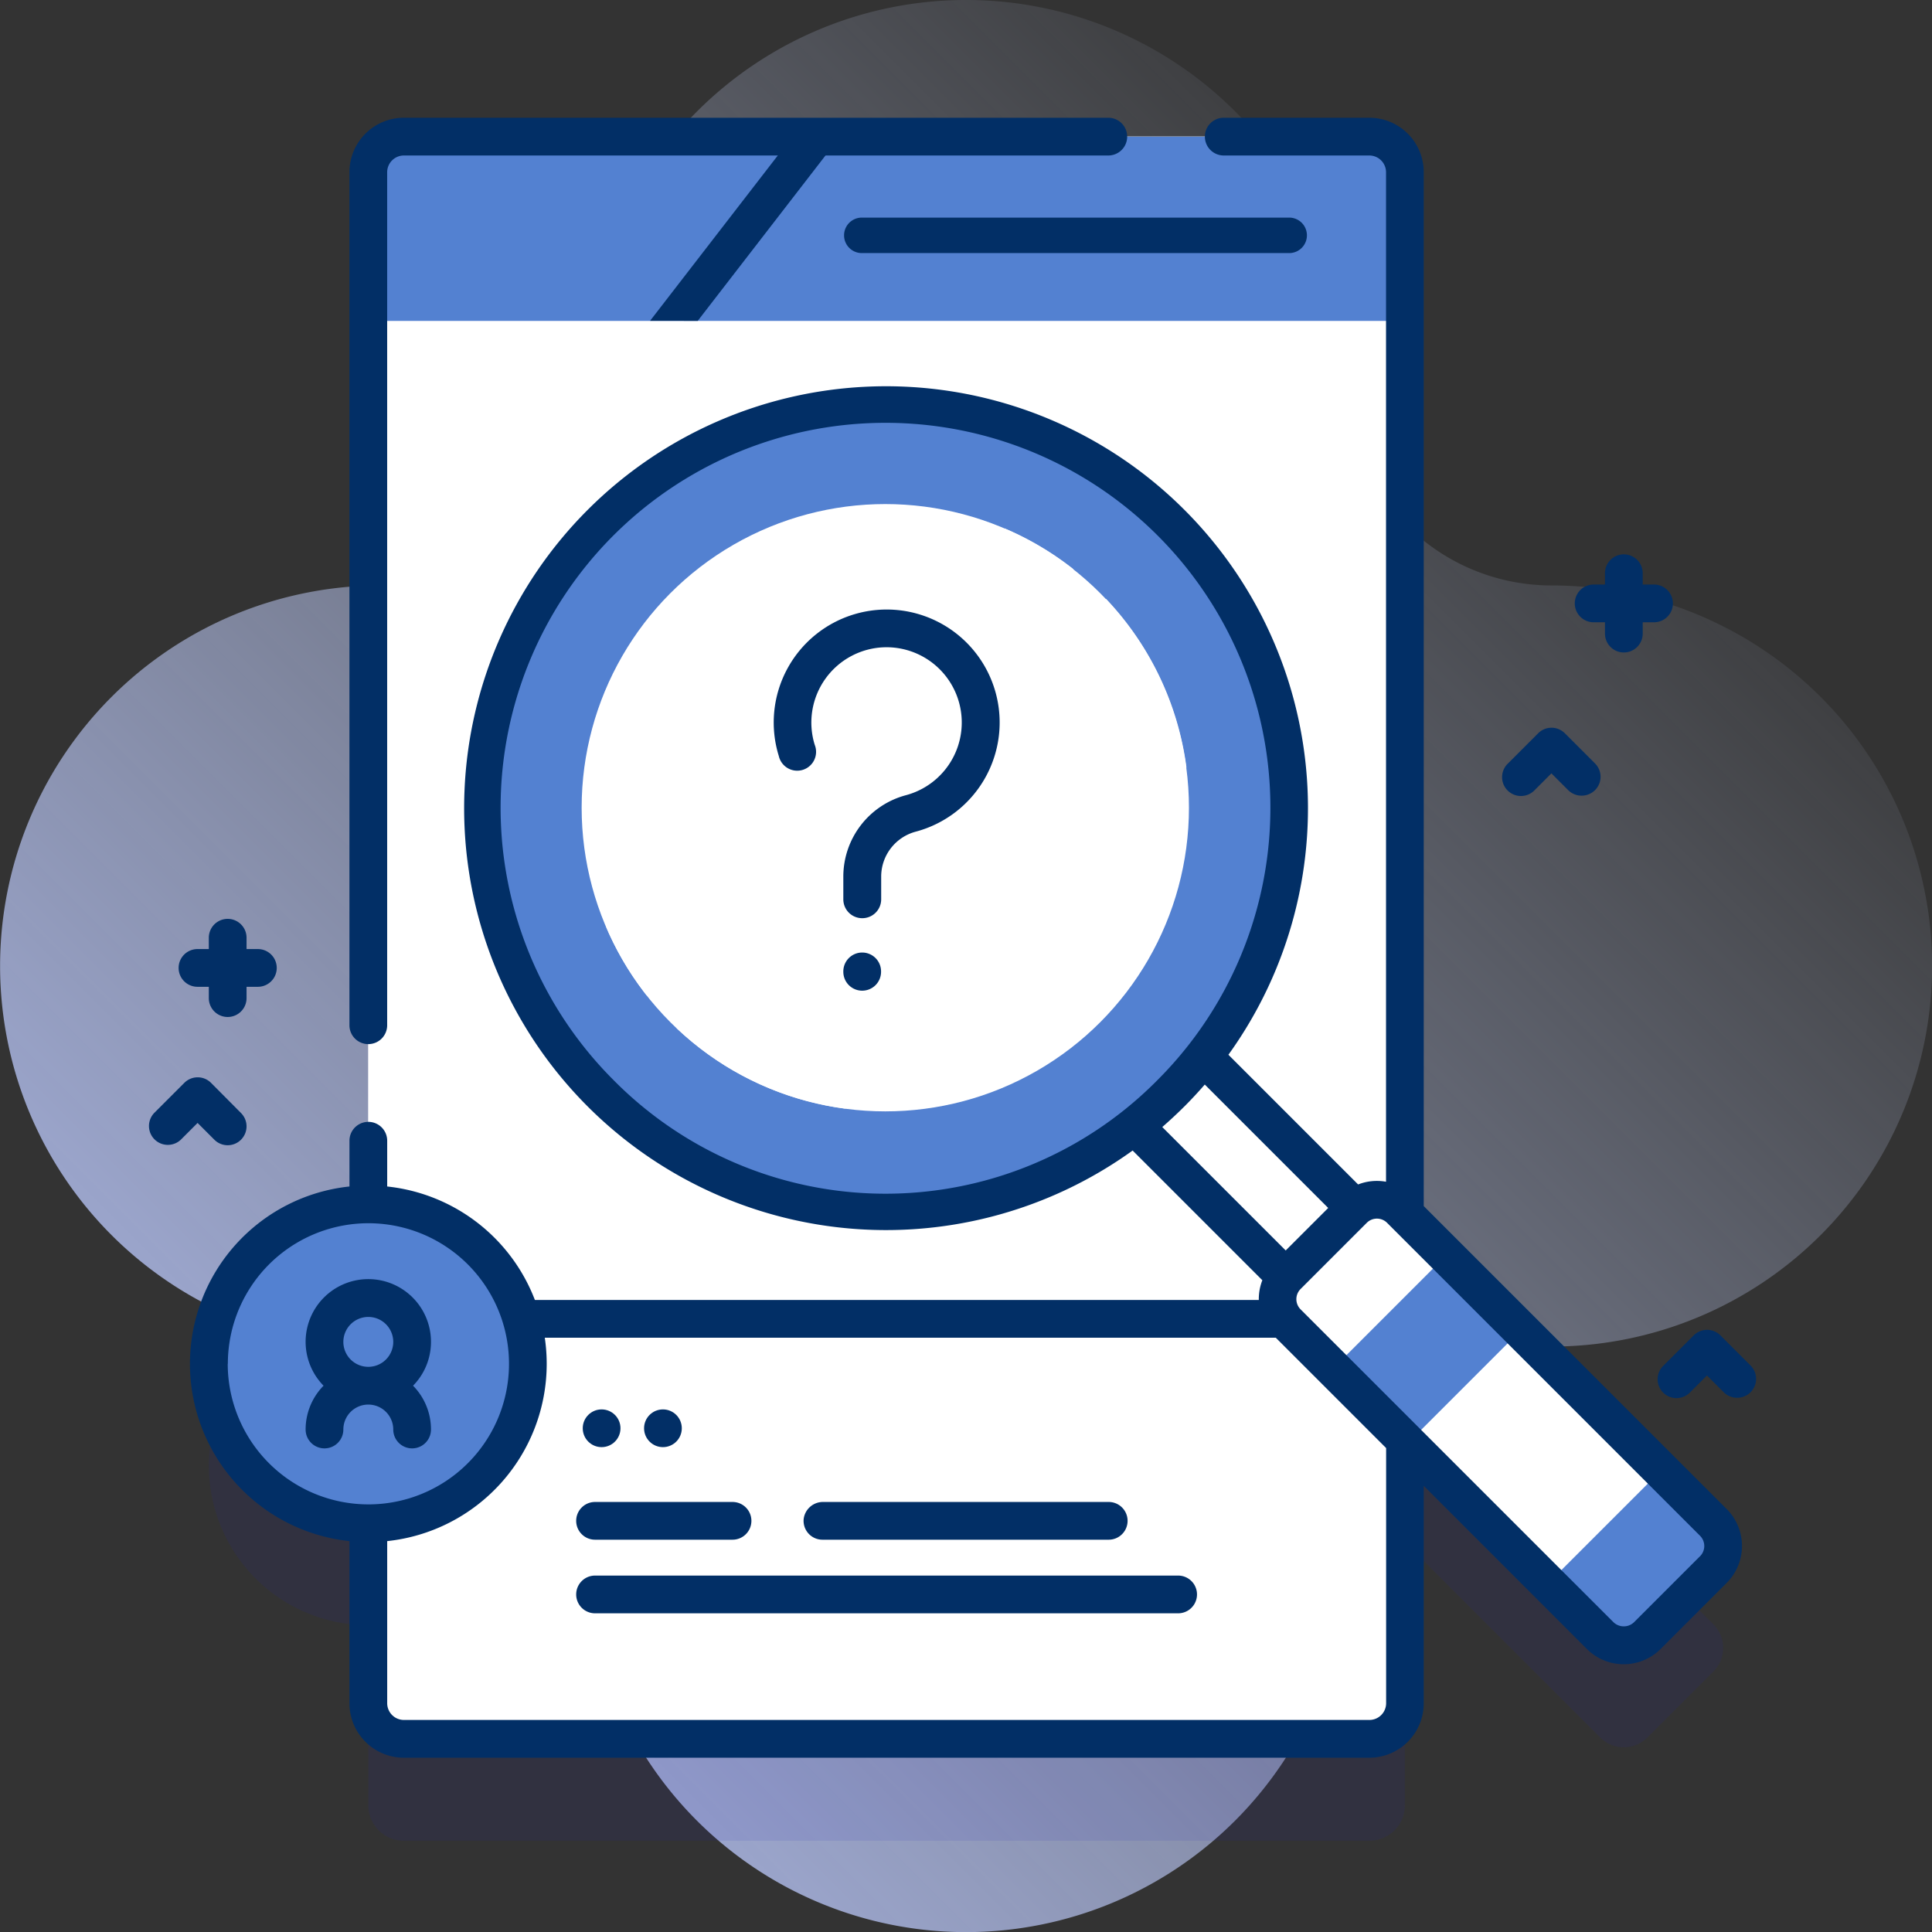<svg id="search_1_" data-name="search (1)" xmlns="http://www.w3.org/2000/svg" xmlns:xlink="http://www.w3.org/1999/xlink" width="80.689" height="80.689" viewBox="0 0 80.689 80.689">
  <rect x="0" y="0" width="80.689" height="80.689" fill="#333333" stroke="none"/>
  <defs>
    <linearGradient id="linear-gradient" x1="0.854" y1="0.146" x2="-0.008" y2="1.008" gradientUnits="objectBoundingBox">
      <stop offset="0" stop-color="#d2deff" stop-opacity="0"/>
      <stop offset="1" stop-color="#b7c5ff"/>
    </linearGradient>
  </defs>
  <path id="Path_5212" data-name="Path 5212" d="M64.8,24.451a8.558,8.558,0,0,1-8.558-8.558,15.893,15.893,0,0,0-31.787,0,8.558,8.558,0,0,1-8.558,8.558,15.893,15.893,0,1,0,0,31.787A8.558,8.558,0,0,1,24.451,64.8a15.893,15.893,0,1,0,31.787,0A8.558,8.558,0,0,1,64.8,56.238a15.893,15.893,0,0,0,0-31.787Z" fill="url(#linear-gradient)"/>
  <path id="Path_5213" data-name="Path 5213" d="M118.186,121.082,105.3,108.2V64.686A1.482,1.482,0,0,0,103.82,63.2H63.491a1.482,1.482,0,0,0-1.481,1.481V107.8h0a6.659,6.659,0,1,0,0,13.319h0v7.522a1.482,1.482,0,0,0,1.481,1.481H103.82a1.482,1.482,0,0,0,1.481-1.481V117.653l8.157,8.157a1.393,1.393,0,0,0,1.97,0l2.758-2.758A1.393,1.393,0,0,0,118.186,121.082Z" transform="translate(-46.627 -53.244)" fill="#2626bc" opacity="0.1"/>
  <path id="Path_5214" data-name="Path 5214" d="M140.9,37.686v63.953a1.482,1.482,0,0,1-1.481,1.481H99.088a1.482,1.482,0,0,1-1.481-1.481V37.686a1.482,1.482,0,0,1,1.481-1.481h40.329a1.482,1.482,0,0,1,1.481,1.481Z" transform="translate(-82.225 -30.499)" fill="#fff"/>
  <path id="Path_5215" data-name="Path 5215" d="M140.9,37.686V85.58H97.607V37.686a1.482,1.482,0,0,1,1.481-1.481h40.329a1.482,1.482,0,0,1,1.481,1.481Z" transform="translate(-82.224 -30.499)" fill="#fff"/>
  <path id="Path_5216" data-name="Path 5216" d="M140.9,43.9V37.687a1.483,1.483,0,0,0-1.483-1.483H99.089a1.483,1.483,0,0,0-1.483,1.483V43.9Z" transform="translate(-82.224 -30.498)" fill="#5381d1"/>
  <g id="Group_2107" data-name="Group 2107" transform="translate(27.149 5.224)">
    <g id="Group_2106" data-name="Group 2106">
      <g id="Group_2105" data-name="Group 2105">
        <g id="Group_2103" data-name="Group 2103">
          <path id="Path_5217" data-name="Path 5217" d="M174.263,41.323l5.572-7.213-1.247-.964-6.316,8.176Z" transform="translate(-172.271 -33.147)" fill="#022f66"/>
        </g>
        <g id="Group_2104" data-name="Group 2104" transform="translate(8.098 3.864)">
          <path id="Path_5218" data-name="Path 5218" d="M242.244,59.145H224.4a.741.741,0,1,1,0-1.482h17.849a.741.741,0,1,1,0,1.482Z" transform="translate(-223.654 -57.663)" fill="#022f66"/>
        </g>
      </g>
    </g>
  </g>
  <g id="Group_2111" data-name="Group 2111" transform="translate(20.127 16.879)">
    <path id="Path_5219" data-name="Path 5219" d="M292.551,274.9l2.888-2.888,8.764,8.764-2.888,2.888Z" transform="translate(-266.573 -246.021)" fill="#fff"/>
    <g id="Group_2108" data-name="Group 2108">
      <path id="Path_5220" data-name="Path 5220" d="M156.489,135.878a16.863,16.863,0,1,1,0-23.848A16.882,16.882,0,0,1,156.489,135.878Z" transform="translate(-127.71 -107.1)" fill="#5381d1"/>
    </g>
    <g id="Group_2109" data-name="Group 2109" transform="translate(4.165 4.173)">
      <circle id="Ellipse_426" data-name="Ellipse 426" cx="12.682" cy="12.682" r="12.682" fill="#fff"/>
      <path id="Path_5221" data-name="Path 5221" d="M180.159,141.734l-17.813,17.813a12.506,12.506,0,0,1-1.7-2.868l16.644-16.644a12.506,12.506,0,0,1,2.868,1.7Z" transform="translate(-159.621 -139.017)" fill="#fff"/>
      <path id="Path_5222" data-name="Path 5222" d="M200.6,165.736l-14.25,14.25a12.605,12.605,0,0,1-7.041-3.36l17.931-17.931a12.6,12.6,0,0,1,3.36,7.041Z" transform="translate(-175.34 -154.737)" fill="#fff"/>
      <path id="Path_5223" data-name="Path 5223" d="M356.766,333.4l-2.758,2.758a1.393,1.393,0,0,1-1.97,0l-13.066-13.066a1.393,1.393,0,0,1,0-1.97l2.758-2.758a1.393,1.393,0,0,1,1.97,0l13.066,13.066A1.393,1.393,0,0,1,356.766,333.4Z" transform="translate(-309.499 -288.895)" fill="#fff"/>
    </g>
    <g id="Group_2110" data-name="Group 2110" transform="translate(35.543 35.555)">
      <path id="Path_5224" data-name="Path 5224" d="M410.239,394.356l2.179,2.179a1.393,1.393,0,0,0,1.97,0l2.758-2.758a1.393,1.393,0,0,0,0-1.97l-2.179-2.179Z" transform="translate(-401.257 -380.658)" fill="#5381d1"/>
      <path id="Path_5225" data-name="Path 5225" d="M353.242,337.438l4.727-4.727,3.12,3.12-4.727,4.727Z" transform="translate(-353.242 -332.711)" fill="#5381d1"/>
    </g>
  </g>
  <g id="Group_2112" data-name="Group 2112" transform="translate(32.31 25.453)">
    <path id="Path_5226" data-name="Path 5226" d="M208.718,174.4a.788.788,0,0,1-.788-.788v-.948a3.519,3.519,0,0,1,2.612-3.4,3.143,3.143,0,0,0-.895-6.179,3.145,3.145,0,0,0-2.911,4.075.788.788,0,1,1-1.5.468,4.718,4.718,0,1,1,5.714,3.159,1.944,1.944,0,0,0-1.439,1.877v.948A.788.788,0,0,1,208.718,174.4Z" transform="translate(-205.019 -161.505)" fill="#022f66"/>
    <path id="Path_5227" data-name="Path 5227" d="M224.279,254a.788.788,0,0,1-.788-.788v-.017a.788.788,0,1,1,1.576,0v.017A.788.788,0,0,1,224.279,254Z" transform="translate(-220.58 -238.078)" fill="#022f66"/>
  </g>
  <g id="Group_2119" data-name="Group 2119" transform="translate(24.064 58.863)">
    <g id="Group_2117" data-name="Group 2117" transform="translate(0 3.866)">
      <g id="Group_2116" data-name="Group 2116">
        <g id="Group_2113" data-name="Group 2113" transform="translate(0 3.074)">
          <path id="Path_5228" data-name="Path 5228" d="M177.836,417.54H153.484a.788.788,0,1,0,0,1.576h24.352a.788.788,0,1,0,0-1.576Z" transform="translate(-152.696 -417.54)" fill="#022f66"/>
        </g>
        <g id="Group_2114" data-name="Group 2114" transform="translate(0)">
          <path id="Path_5229" data-name="Path 5229" d="M159.227,398.037h-5.742a.788.788,0,0,0,0,1.576h5.742a.788.788,0,0,0,0-1.576Z" transform="translate(-152.697 -398.037)" fill="#022f66"/>
        </g>
        <g id="Group_2115" data-name="Group 2115" transform="translate(9.497)">
          <path id="Path_5230" data-name="Path 5230" d="M213.778,398.037H225.7a.788.788,0,0,1,0,1.576H213.744a.788.788,0,0,1-.784-.866.811.811,0,0,1,.818-.71Z" transform="translate(-212.956 -398.037)" fill="#022f66"/>
        </g>
      </g>
    </g>
    <g id="Group_2118" data-name="Group 2118" transform="translate(0.274)">
      <circle id="Ellipse_427" data-name="Ellipse 427" cx="0.788" cy="0.788" r="0.788" transform="translate(2.561)" fill="#022f66"/>
      <circle id="Ellipse_428" data-name="Ellipse 428" cx="0.788" cy="0.788" r="0.788" fill="#022f66"/>
    </g>
  </g>
  <g id="Group_2122" data-name="Group 2122" transform="translate(7.935 4.918)">
    <circle id="Ellipse_429" data-name="Ellipse 429" cx="6.659" cy="6.659" r="6.659" transform="translate(0.545 58.464) rotate(-88.108)" fill="#5381d1"/>
    <g id="Group_2121" data-name="Group 2121">
      <g id="Group_2120" data-name="Group 2120">
        <path id="Path_5231" data-name="Path 5231" d="M93.394,69.893a.788.788,0,0,0,.788-.788V33.474a.7.7,0,0,1,.694-.694H124.3a.788.788,0,0,0,0-1.576H94.876a2.273,2.273,0,0,0-2.27,2.27V69.105a.788.788,0,0,0,.788.788Z" transform="translate(-85.947 -31.204)" fill="#022f66"/>
        <path id="Path_5232" data-name="Path 5232" d="M114.531,89.312,101.877,76.658V33.474a2.273,2.273,0,0,0-2.27-2.27H93.524a.788.788,0,0,0,0,1.576h6.084a.7.7,0,0,1,.694.694V75.641a2.147,2.147,0,0,0-1.166.113l-5.417-5.417a17.621,17.621,0,1,0-4,4l5.417,5.417a2.178,2.178,0,0,0,.491,2.33l4.679,4.679V97.425a.7.7,0,0,1-.694.694H59.28a.7.7,0,0,1-.694-.694V90.65a7.447,7.447,0,0,0,0-14.811V73.928a.788.788,0,1,0-1.576,0v1.911a7.447,7.447,0,0,0,0,14.811v6.776a2.273,2.273,0,0,0,2.27,2.27H99.607a2.273,2.273,0,0,0,2.27-2.27V88.342l6.811,6.811a2.181,2.181,0,0,0,3.084,0l2.758-2.758a2.183,2.183,0,0,0,0-3.084Zm-62.6-6.067A5.871,5.871,0,1,1,57.8,89.116,5.878,5.878,0,0,1,51.926,83.244Zm16.1-11.858a16.075,16.075,0,1,1,22.733,0A15.966,15.966,0,0,1,68.03,71.386ZM91.877,72.5q.447-.447.855-.919l5.155,5.155-1.775,1.775-5.155-5.155q.471-.409.919-.856Zm21.539,18.781-2.758,2.758a.62.62,0,0,1-.855,0L96.736,80.973a.6.6,0,0,1,0-.855l2.758-2.758a.6.6,0,0,1,.855,0l13.066,13.066A.605.605,0,0,1,113.416,91.282Z" transform="translate(-50.35 -31.204)" fill="#022f66"/>
      </g>
      <path id="Path_5233" data-name="Path 5233" d="M86.229,341.615a2.618,2.618,0,1,0-4.487,1.83,2.609,2.609,0,0,0-.749,1.83.788.788,0,0,0,1.576,0,1.042,1.042,0,0,1,2.084,0,.788.788,0,0,0,1.576,0,2.608,2.608,0,0,0-.749-1.83A2.608,2.608,0,0,0,86.229,341.615Zm-2.618-1.042a1.042,1.042,0,1,1-1.042,1.042A1.043,1.043,0,0,1,83.611,340.573Z" transform="translate(-76.164 -290.49)" fill="#022f66"/>
    </g>
  </g>
  <g id="Group_2123" data-name="Group 2123" transform="translate(6.199 23.153)">
    <path id="Path_5234" data-name="Path 5234" d="M420.643,148.174h-.473V147.7a.788.788,0,0,0-1.576,0v.473h-.473a.788.788,0,0,0,0,1.576h.473v.473a.788.788,0,0,0,1.576,0v-.473h.473a.788.788,0,0,0,0-1.576Z" transform="translate(-357.762 -146.913)" fill="#022f66"/>
    <path id="Path_5235" data-name="Path 5235" d="M50.643,244.766H50.17v-.473a.788.788,0,1,0-1.576,0v.473h-.473a.788.788,0,1,0,0,1.576h.473v.473a.788.788,0,1,0,1.576,0v-.473h.473a.788.788,0,1,0,0-1.576Z" transform="translate(-46.072 -228.282)" fill="#022f66"/>
    <path id="Path_5236" data-name="Path 5236" d="M401.424,195.693a.785.785,0,0,1-.557-.231l-.7-.7-.7.7a.788.788,0,1,1-1.114-1.114l1.261-1.261a.788.788,0,0,1,1.114,0l1.261,1.261a.788.788,0,0,1-.557,1.345Z" transform="translate(-341.572 -185.616)" fill="#022f66"/>
    <path id="Path_5237" data-name="Path 5237" d="M42.643,288.335a.785.785,0,0,1-.557-.231l-.7-.7-.7.7a.788.788,0,0,1-1.114-1.114l1.261-1.261a.788.788,0,0,1,1.114,0L43.2,286.99a.788.788,0,0,1-.557,1.345Z" transform="translate(-39.333 -263.658)" fill="#022f66"/>
    <path id="Path_5238" data-name="Path 5238" d="M442.643,355.255a.785.785,0,0,1-.557-.231l-.7-.7-.7.7a.788.788,0,1,1-1.114-1.114l1.261-1.261a.788.788,0,0,1,1.114,0l1.261,1.261a.788.788,0,0,1-.557,1.345Z" transform="translate(-376.295 -320.031)" fill="#022f66"/>
  </g>
  <path id="Path_5239" data-name="Path 5239" d="M137.953,344.505h32.024v1.576H137.953Z" transform="translate(-116.212 -290.212)" fill="#022f66"/>
</svg>
